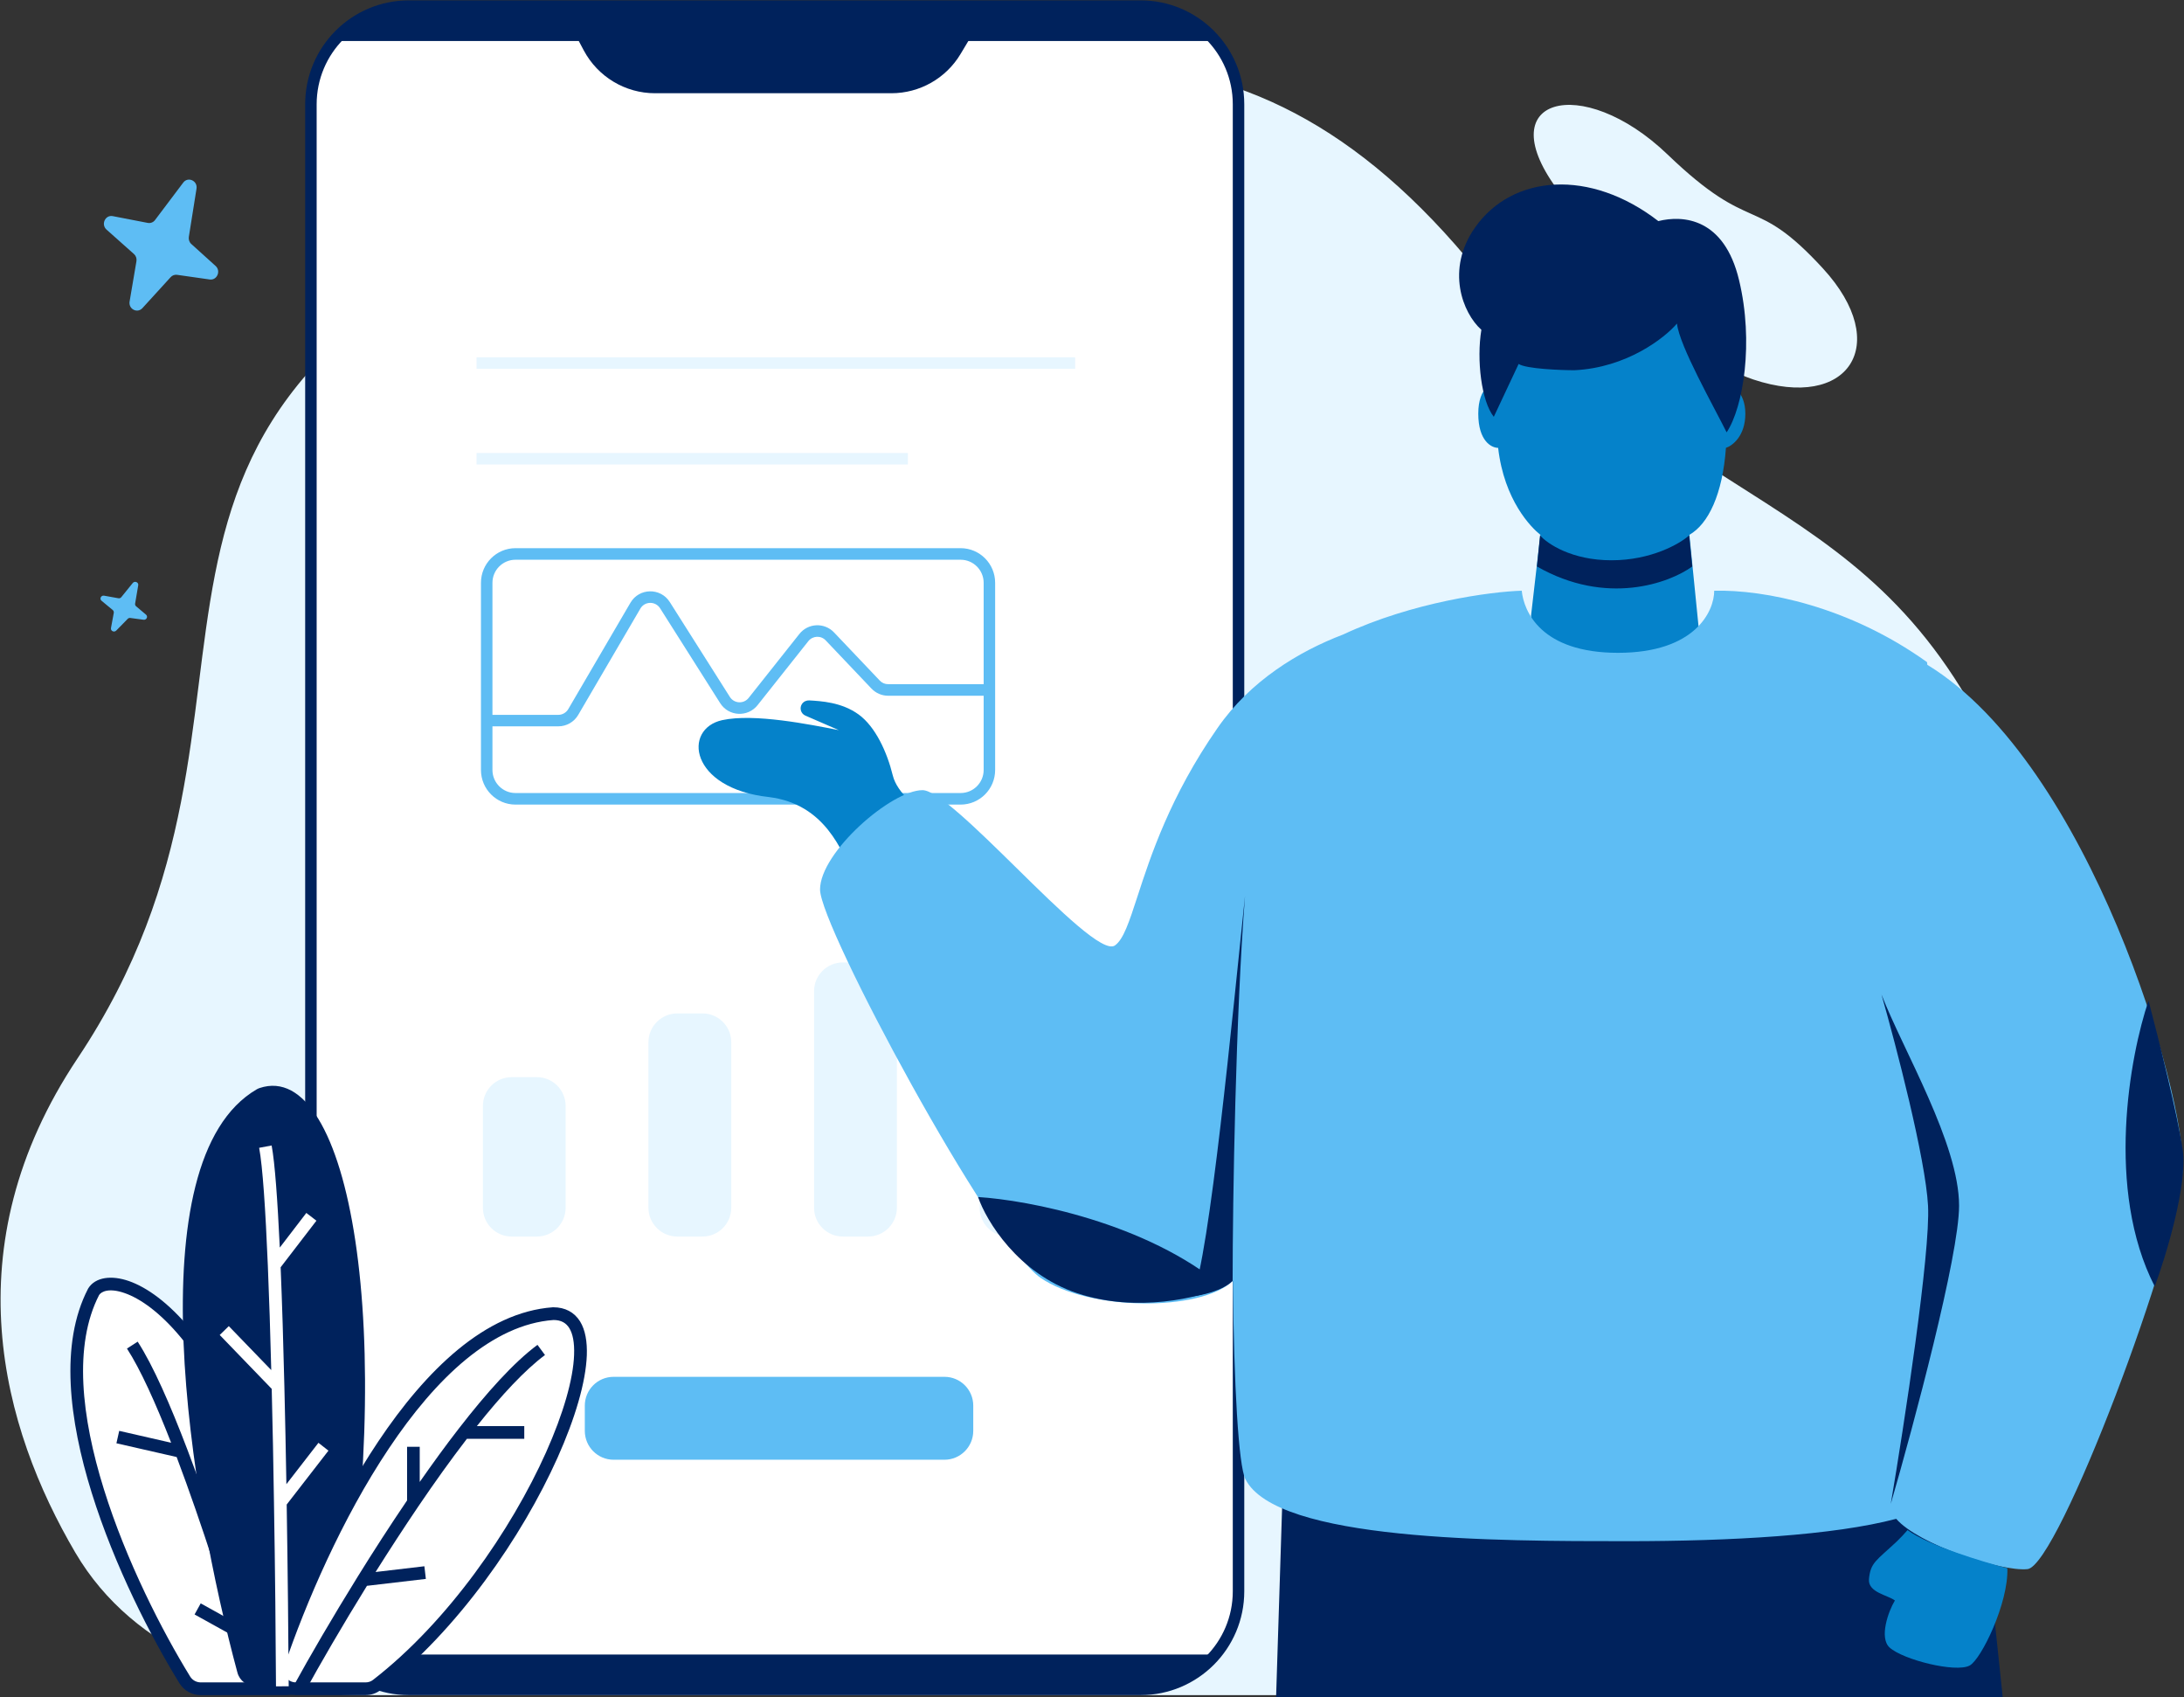<svg xmlns="http://www.w3.org/2000/svg" viewBox="0 0 2814 2186" width="2814" height="2186"><rect x="0" y="0" width="2814" height="2186" fill="#333333" stroke="none"/><title>business-report</title><style>		.s0 { fill: #e7f6ff } 		.s1 { fill: #ffffff } 		.s2 { fill: #00225c } 		.s3 { fill: #5ebdf4 } 		.s4 { fill: #0582ca } 	</style><path class="s0" d="m99.9 1363.3c-162.9 243.9-96.8 476.6-2.8 636.7 75.6 128.6 226.1 183.5 375.4 183.5h1375.9c291.2 0 579.4-209.4 688.3-479 84.9-210.2 151-442.6 63.7-667.1-163.5-420.3-404.7-342.7-711.3-705.9-306.6-363.2-629.1-275.5-1132.3-77.5-714.1 281-346.2 644.1-656.9 1109.3zm2159.1-874.5c-98.1-32.7-207.1-174.1-249.4-240.8-94-122.6 28.6-155 139-49 110.4 106.1 110.4 49 200.3 146.9 89.9 98 32.7 183.7-89.9 142.9z"></path><path class="s1" d="m400.6 134.3c0-69.8 56.5-126.3 126.2-126.3h942.8c69.7 0 126.2 56.5 126.2 126.3v1915.5c0 69.7-56.5 126.3-126.2 126.3h-942.8c-69.7 0-126.2-56.6-126.2-126.4z"></path><path fill-rule="evenodd" class="s2" d="m393.2 134.3c0-73.9 59.8-133.8 133.6-133.8h942.8c73.8 0 133.6 59.9 133.6 133.8v1915.5c0 73.8-59.8 133.7-133.6 133.7h-942.8c-73.8 0-133.6-59.9-133.6-133.8zm133.6-118.8c-65.6 0-118.8 53.2-118.8 118.9v1915.4c0 65.7 53.2 118.9 118.8 118.9h942.8c65.6 0 118.8-53.2 118.8-118.9v-1915.5c0-65.6-53.2-118.8-118.8-118.8z"></path><path class="s3" d="m753.5 1810.6c0-20.5 16.6-37.1 37.1-37.1h426.3c20.5 0 37.1 16.6 37.1 37.1v32.5c0 20.5-16.6 37.2-37.1 37.2h-426.3c-20.5 0-37.1-16.7-37.1-37.2z"></path><path class="s0" d="m659.3 1592.8c-20.5 0-37.1-16.6-37.1-37.1v-131c0-20.6 16.6-37.2 37.1-37.2h32.4c20.5 0 37.1 16.6 37.1 37.2v131c0 20.5-16.6 37.1-37.1 37.1zm213.4 0c-20.5 0-37.2-16.6-37.2-37.1v-213.2c0-20.5 16.7-37.1 37.2-37.1h32.4c20.5 0 37.1 16.6 37.1 37.1v213.2c0 20.5-16.6 37.1-37.1 37.1zm213.3 0c-20.5 0-37.1-16.6-37.1-37.1v-278.9c0-20.5 16.6-37.1 37.1-37.1h32.5c20.5 0 37.1 16.6 37.1 37.1v278.9c0 20.5-16.6 37.1-37.1 37.1zm213.3 0c-20.5 0-37.1-16.6-37.1-37.1v-131c0-20.6 16.6-37.2 37.1-37.2h32.5c20.5 0 37.1 16.6 37.1 37.2v131c0 20.5-16.6 37.1-37.1 37.1z"></path><path class="s2" d="m752.2 65l-30.4-57.1h552.8l-37 61.7c-18.7 31.3-52.6 50.5-89.1 50.5h-304.6c-38.3 0-73.6-21.2-91.7-55.1z"></path><path class="s2" d="m1565.9 52.8h-1135.4c38.8-38.9 75.9-46.1 89.6-44.9h956.2c47.8 0 79.7 30 89.6 44.9zm0 2078.4h-1135.4c38.8 38.9 75.9 46.1 89.6 44.8h956.2c47.8 0 79.7-29.9 89.6-44.8z"></path><path fill-rule="evenodd" class="s0" d="m1169.8 598.3h-555.8v-14.8h555.8z"></path><path fill-rule="evenodd" class="s3" d="m619.7 750.7c0-24.6 19.9-44.6 44.5-44.6h573.5c24.6 0 44.5 20 44.5 44.6v241.1c0 24.6-19.9 44.6-44.5 44.6h-573.5c-24.6 0-44.5-20-44.5-44.6zm44.5-29.7c-16.4 0-29.7 13.3-29.7 29.7v241.1c0 16.4 13.3 29.7 29.7 29.7h573.5c16.4 0 29.7-13.3 29.7-29.7v-241.1c0-16.4-13.3-29.7-29.7-29.7z"></path><path fill-rule="evenodd" class="s3" d="m850.5 783.5c-6-9.4-19.8-9.2-25.4 0.4l-80.1 137c-5.3 9.1-15.1 14.7-25.6 14.7h-92.3v-14.8h92.3c5.2 0 10.1-2.8 12.8-7.4l80.1-137c11.2-19.2 38.8-19.7 50.7-0.9l77.4 122.2c5.5 8.7 17.9 9.3 24.2 1.3l65.3-82.3c11.2-14.2 32.3-15.2 44.8-2l58.9 62c2.8 3 6.7 4.6 10.7 4.6h126.2v14.9h-126.2c-8.1 0-15.9-3.4-21.5-9.3l-58.9-62c-6.2-6.6-16.8-6.1-22.4 1l-65.3 82.3c-12.7 16.1-37.4 14.8-48.3-2.5z"></path><path fill-rule="evenodd" class="s0" d="m1385.3 475.1h-771.3v-14.8h771.3z"></path><path class="s4" d="m1150.3 998.8c5.9 24 33 40.8 37.9 49.5l-89.1 77.5c-14.6-28.6-35.3-90.1-108.4-99.1-102.4-11.2-111.3-87.9-60.1-99.1 41-8.9 112.5 5.5 150.2 12.9l-43.1-18.7c-6-2.6-8-10.1-4.2-15.3 2.2-3 5.7-4.5 9.3-4.3 14.7 0.9 41.7 2.2 63.6 18.2 21.7 15.8 36.6 48.6 43.9 78.4z"></path><path class="s2" d="m2580.4 2186l-25.8-246.1-902.4-5.9-8 252z"></path><path class="s4" d="m1984.7 688.9l-12 104 4 80 148 16 64-80-12-120c24.4-13.9 42.8-52.2 47.1-112 8.3-2.7 25-15.2 25-44 0-28.8-18.3-38.7-27.4-40-13-97.2-63.4-132.1-148.7-132.1-81.8 0-126.1 53.5-139.5 132.1-9.5-1.4-28.5 4.8-28.5 40 0 35.2 17 44 25.6 44 7.8 67.8 42.6 102.6 54.4 112z"></path><path fill-rule="evenodd" class="s3" d="m1604.6 1905.2c40 80 324.1 80 492.1 80 134 0 266.1-7.5 346.5-28.8 28.3 32.9 134.5 68.2 169.1 64.8 40-4 196-420.1 200-516.1 4-96.1-120-520.1-328.1-648.2q-0.4-0.2-0.9-0.5-0.2-1.7-0.4-3.5c-100.7-72.1-209.4-93.5-274.2-92 0 26.7-24.8 80-124 80-99.2 0-121.3-53.3-124-80-38.7 1.1-140.2 14.4-230.1 56.4-57.5 22-119.6 59.5-161.9 120.5-61.2 88-86.4 165.6-103.2 217.2-10.7 32.8-18 55.1-28.9 62.8-14.6 10.5-71-44.8-127.1-100-51-50.1-101.9-100-120.9-100-40 0-132 80-132 128 0 48 220 456.1 284 500.1 62 42.7 206.2 44 247.9 4 1.3 135 7.4 237.8 16.1 255.3z"></path><path class="s2" d="m1908.7 424.8c-6.4 38.4 0 92.1 16 112.1l32-68.1c9.6 6.4 54.7 8.1 72 8.1 67.2-3.3 116-41.4 132-60.1 3.2 28.8 46.7 105.4 64 140.1 21.4-32 35.3-116.1 16-196.1-19.1-80-72-84-104-76-88-68-188-60-236 8-38.4 54.4-16 110.7 8 132zm-304.5 729c-12 152-16 392.1-16 496.1-12.8 12.8-40 18.7-52 20 22.4-51.2 52-364.1 68-516.1z"></path><path class="s4" d="m2408.1 2034.1c1.9-21.5 9.5-23.8 35.6-48.3 5.4-5.2 10.1-10.2 14.1-14.9 26.4 19.6 96.7 40.9 128.6 49.1 1.7 44.4-33.6 117.4-48.6 125.4-18 9.6-85.9-7.5-103.1-23.2-13.8-12.5-1.6-46.9 6.8-60.6-9.1-7-34.9-10.3-33.4-27.5z"></path><path class="s2" d="m2776.3 1657.1c-64-124.8-32-297.4-8-368.1 12 45.4 37.6 147.3 44 192.1 6.4 44.8-21.3 136-36 176zm-292.1-104c-3.2-60.8-41.3-206.7-60-272.1 28 72 100 192.1 100 272.1 0 64-58.6 282.7-88 384.1 17.4-102.7 51.2-323.3 48-384.1zm-908 104.8c-99.2-83.2-252-112-316-116 10.6 30.7 51.2 98.4 128 124 76.8 25.6 157.4 5.4 188-8zm500.1-936.2c-51.2 0-82.6-21.3-92-32l-4 40c89.6 51.2 170.7 21.4 200.1 0l-4-40c-12 10.7-48.8 32-100.1 32z"></path><path class="s3" d="m236.1 235.2l-36.4 48.3c-2.2 2.9-5.8 4.3-9.4 3.6l-45-8.7c-9.7-1.9-15.5 10.7-8 17.4l35.3 31.4c2.6 2.3 3.8 5.8 3.2 9.3l-8.8 51.8c-1.7 9.8 9.9 15.8 16.5 8.6l36.3-39.8c2.1-2.4 5.2-3.5 8.3-3.1l42.1 6c9.4 1.3 14.8-10.9 7.6-17.4l-31.3-28.3c-2.5-2.2-3.7-5.7-3.2-9.1l9.9-62.2c1.6-10.2-11-15.9-17.1-7.8zm-65 515.7l-14.8 18.3c-0.9 1.2-2.4 1.7-3.8 1.4l-18.4-3.3c-3.9-0.7-6.3 4.1-3.2 6.6l14.4 11.9c1 0.9 1.5 2.2 1.3 3.6l-3.6 19.6c-0.7 3.7 4 6 6.7 3.3l14.8-15.1c0.9-0.9 2.1-1.4 3.4-1.2l17.1 2.3c3.9 0.5 6-4.2 3.1-6.6l-12.7-10.7c-1.1-0.9-1.5-2.2-1.3-3.5l4-23.6c0.7-3.9-4.5-6-7-3z"></path><path class="s1" d="m120.6 1664c-70 135.2 45.1 382.4 117.6 499.9 4.4 7.2 12.2 11.4 20.5 11.4h111.1c14.9 0 26.4-13.5 24.1-28.2-71.6-460.7-248.8-522.8-273.3-483.1z"></path><path fill-rule="evenodd" class="s2" d="m245.9 1712.7c57.6 69.7 120.2 202 156.1 433.2 3 19.6-12.2 37.6-32.2 37.6h-111.1c-11.1 0-21.6-5.7-27.5-15.3-36.5-59.2-83.7-151-113-245.2-29.2-93.7-41.4-192.1-4.9-262.7l0.2-0.3 0.1-0.3c9.3-15 30.5-17.3 52.7-9.5 23 8.1 50.8 27.7 79.6 62.5zm-118.2-44.6c-33.2 64.5-22.9 157.1 6.1 250 28.8 92.6 75.3 183.2 111.3 241.6 2.9 4.6 8 7.4 13.6 7.4h111.1c9.9 0 17.5-8.9 16-18.7-35.7-229.6-97.5-358.7-152.5-425.3-27.6-33.3-53.1-50.6-72.5-57.4-19.8-7-30-2.3-33.1 2.4z"></path><path class="s2" d="m330.9 1403.1c-158 92-85.4 527.6-25 751.3 2.8 10.6 12.5 17.8 23.5 17.8h82.6c11.8 0 22-8.5 24-20.1 78.1-437.3 14-789.1-101.5-750.6-1.2 0.4-2.5 1-3.6 1.6z"></path><path class="s1" d="m712.9 1692.1c-165.8 11.7-299 288.5-354.5 451.7-5.3 15.6 6.5 31.5 23 31.5h89.6c5.3 0 10.4-1.7 14.6-4.9 196-151.9 329.1-478.3 227.3-478.3z"></path><path fill-rule="evenodd" class="s2" d="m718.4 1877.6c-45.5 101.5-128.5 222.3-227.8 299.2-5.7 4.4-12.6 6.7-19.6 6.7h-89.6c-21.9 0-37.9-21.3-30.7-42.4 27.9-82 75.3-192.7 136.8-284.5 30.8-46 65.2-87.4 102.7-118.3 37.5-30.8 78.5-51.3 122.2-54.4h0.3 0.2c15.3 0 27.1 6.4 34.5 18.2 6.9 11.2 9.3 26.5 8.7 43.7-1.3 34.5-15 81.1-37.7 131.8zm-5.2-177.3c-39.1 2.8-76.8 21.3-112.6 50.6-35.9 29.5-69.3 69.6-99.5 114.8-60.4 90.2-107.3 199.5-134.9 280.7-3.5 10.1 4.1 20.7 15.2 20.7h89.6c3.5 0 6.9-1.1 9.6-3.2 96.7-74.9 178.2-193.3 222.9-293 22.3-49.9 35.1-94.3 36.2-125.7 0.6-15.8-1.7-27.3-6.2-34.5-4.1-6.5-10.3-10.4-20.3-10.4zm-535.8 27.9c19.9 30.7 42.1 81.5 63.9 138.7 14.2 37.1 28.2 77.2 41.3 116.7l20.4-63.3 15.6 5-27.3 84.8c20.2 62.6 37.7 121.8 49.2 163l-15.8 4.4c-5.3-19.1-11.9-42.2-19.5-67.7l-54.5-30.2 7.9-14.3 39.8 22.1c-7.2-23.7-15.1-49-23.5-74.8-14.8-45.5-31-92.6-47.3-135.8l-77.6-17.7 3.6-16 66.9 15.3c-19.9-51-39.6-94.6-56.9-121.3z"></path><path fill-rule="evenodd" class="s1" d="m360.5 1607c-2.9-61.2-6.3-109-10.5-131.5l-16.1 3c4.5 23.8 8.2 79.4 11.2 151.6 1.7 40.8 3.2 86.7 4.4 134.7l-54.7-56.6-11.7 11.4 67 69.4c1.2 48.1 2.2 97.9 2.9 146.4 1.5 89.1 2.3 173.9 2.6 236.8l16.4-0.1c-0.4-62.2-1.2-146-2.6-234.1l53.8-69.4-12.9-10.1-41.3 53.3c-0.7-42.1-1.6-84.9-2.6-126.4-1.3-54.5-2.9-106.9-4.8-153l46.1-60-13-10z"></path><path fill-rule="evenodd" class="s2" d="m614.4 1837c31.7-39.9 62-72.4 87.8-91.6l-9.7-13.1c-30.6 22.7-65.7 61.8-101.4 107.9-16.7 21.5-33.6 44.8-50.3 68.7v-45.3h-16.3v69.1c-22.1 32.6-43.6 65.9-63.5 98-33.3 53.7-62.4 103.9-82.6 140.7l14.4 7.8c19.6-35.7 47.7-84.3 80-136.5l75.9-8.9-1.9-16.3-62.9 7.4c17.7-28.1 36.4-56.9 55.5-85.1 20.5-30.2 41.5-59.6 62.2-86.5h73.9v-16.3z"></path></svg>